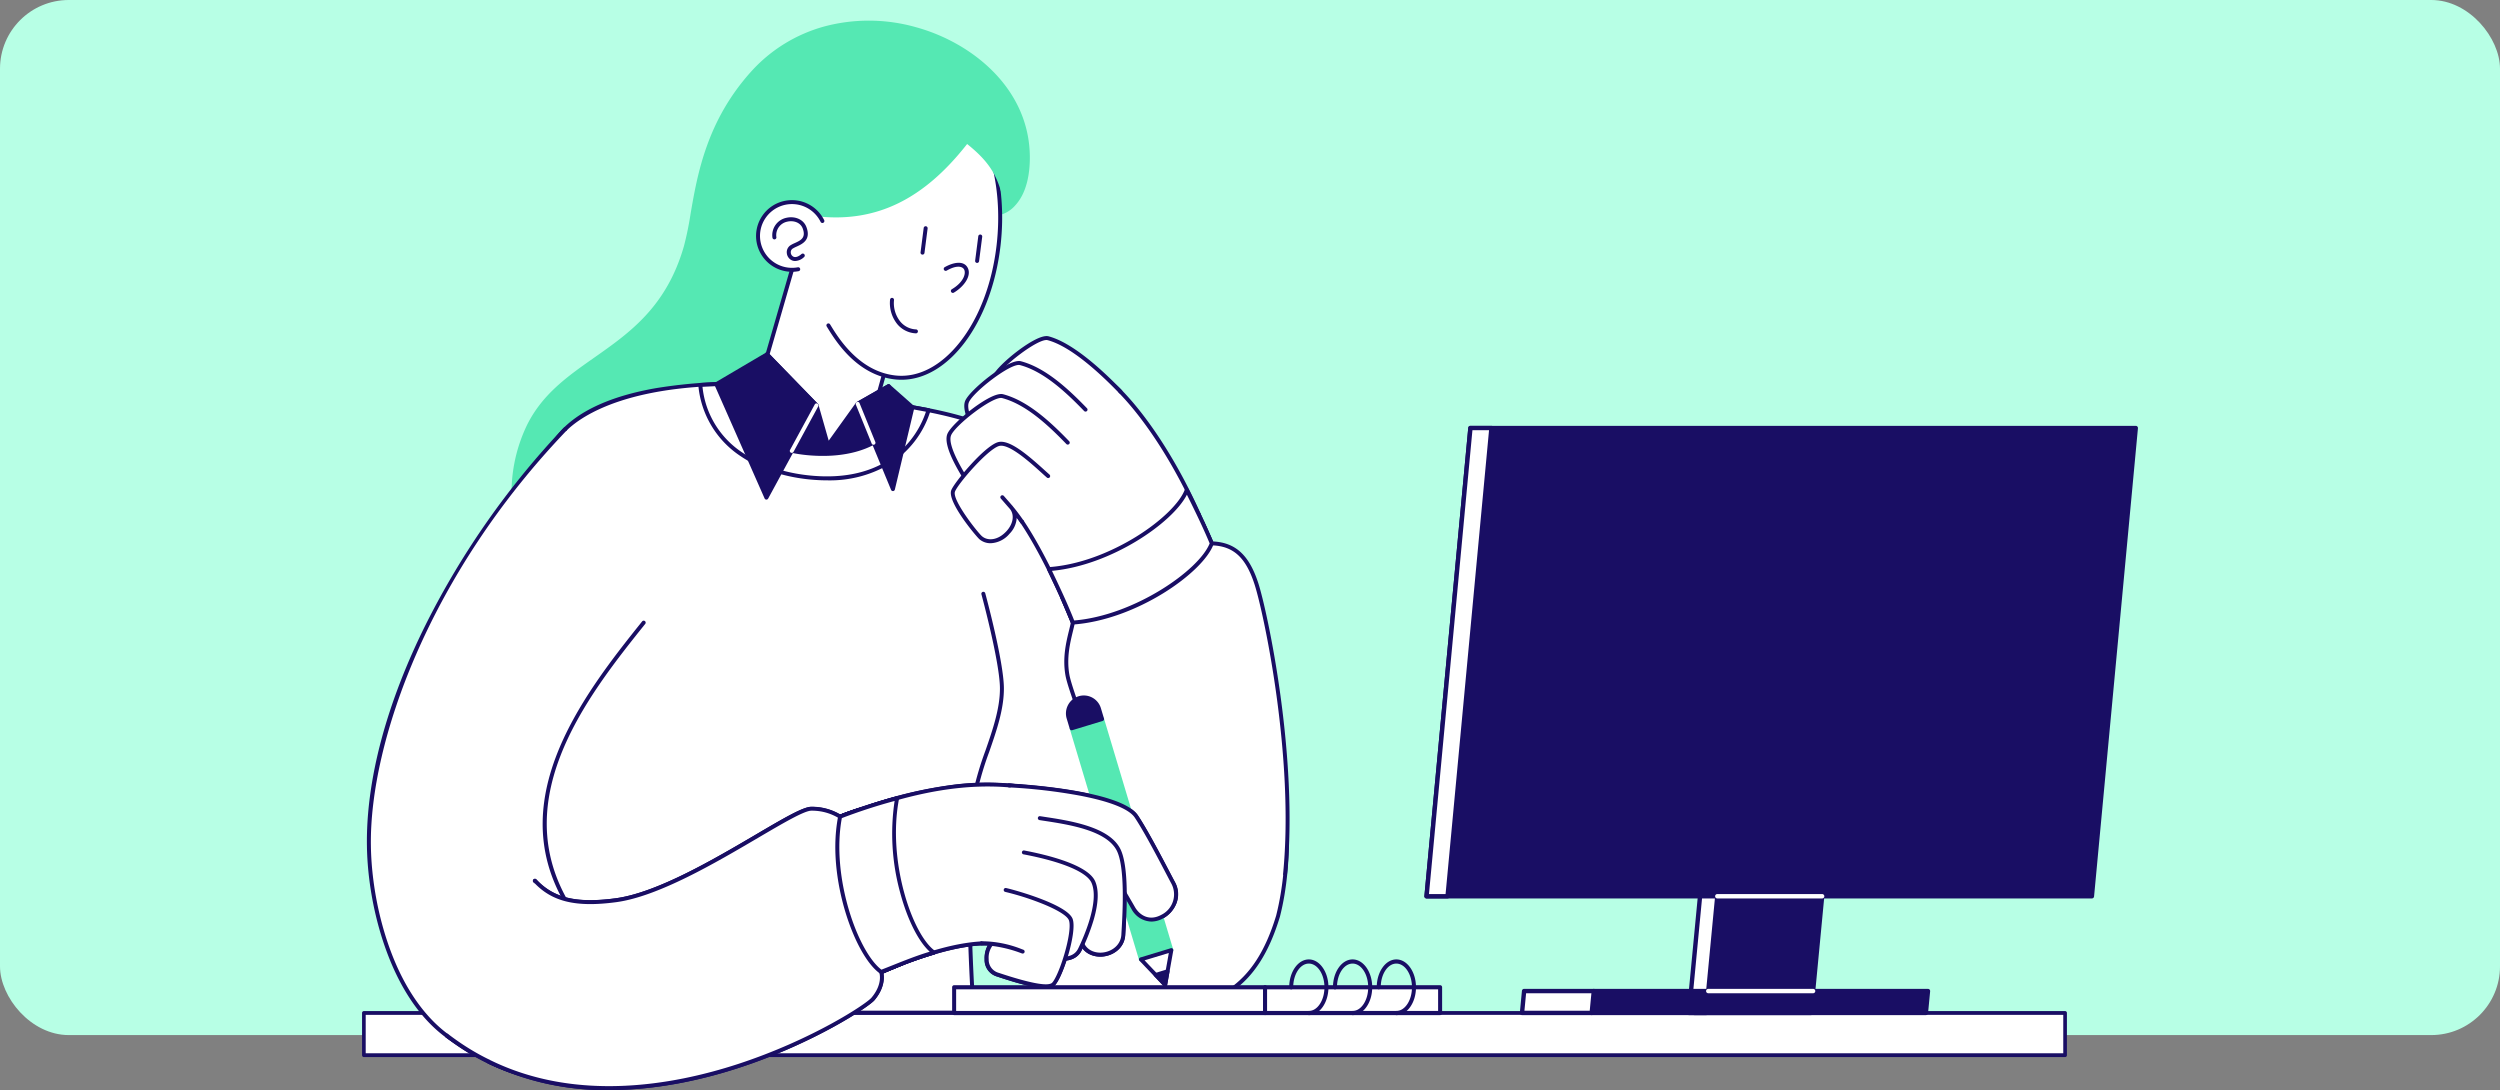 <svg xmlns="http://www.w3.org/2000/svg" width="727" height="317" viewBox="0 0 727 317">
  <rect x="0" y="0" width="727" height="317" fill="#808080" stroke="none"/>
  <g id="Gruppe_936" data-name="Gruppe 936" transform="translate(-191 -13348)">
    <rect id="Mythos-Detektiv_Detektiv_iStock-cyano66" width="727" height="301" rx="20" transform="translate(191 13348)" fill="#b7ffe5"/>
    <g id="Casino-Backlinks_Grafiken_Copywriting" transform="translate(249.284 12945.97)">
      <g id="Gruppe_910" data-name="Gruppe 910" transform="translate(47 696.051)">
        <g id="Gruppe_909" data-name="Gruppe 909" transform="translate(0 0)">
          <path id="Pfad_2560" data-name="Pfad 2560" d="M2.263,2.354H496.977V14.629H2.263Z" transform="translate(-1.732 -1.802)" fill="#fff"/>
          <path id="Pfad_2561" data-name="Pfad 2561" d="M495.245,13.38H.531A.542.542,0,0,1,0,12.828V.553A.542.542,0,0,1,.531,0H495.245a.542.542,0,0,1,.531.553V12.827A.542.542,0,0,1,495.245,13.38ZM1.062,12.275H494.714V1.105H1.062Z" transform="translate(0 0)" fill="#190e64"/>
        </g>
      </g>
      <g id="Gruppe_913" data-name="Gruppe 913" transform="translate(48.409 408.03)">
        <g id="Gruppe_912" data-name="Gruppe 912" transform="translate(0 0)">
          <path id="Pfad_2562" data-name="Pfad 2562" d="M298.461,4.351c16.69,4.586,32.693,18.06,32.688,37.382,0,14.369-8.065,16.061-8.065,16.061S302.163,59.086,292.63,71.21c-9.132,11.613-17.562,77.347-36.989,88.752-15.045,8.832-48.487,12.418-62.841,3s-13.022-30.763-6.728-43.329c10.405-20.773,36.673-20.958,45.607-51.982,3.292-11.432,2.581-31.946,19.516-50.667C262.5,4.488,280.222-.66,298.461,4.351Z" transform="translate(-138.939 -1.884)" fill="#55e8b3"/>
          <path id="Pfad_2563" data-name="Pfad 2563" d="M215.866,167.244c-10.662,0-19.661-1.986-25.256-5.658-8.411-5.521-10.823-14.423-11.365-20.919a45.454,45.454,0,0,1,4.438-23.149c4.482-8.948,11.763-14.06,19.471-19.472,10.33-7.253,21.012-14.752,26.1-32.411a92.563,92.563,0,0,0,1.939-9.442c1.969-11.411,4.667-27.039,17.7-41.451A44.477,44.477,0,0,1,270.2,1.693a50.26,50.26,0,0,1,26.54.25c16.485,4.53,33.117,18.017,33.111,37.937,0,4.2-.728,10-4.184,13.805a8.952,8.952,0,0,1-4.339,2.819.576.576,0,0,1-.083.011c-.207.013-20.776,1.421-30.036,13.2-3.364,4.277-6.683,16.244-10.527,30.1-6.372,22.971-14.3,51.559-26.624,58.793-7.419,4.355-19.654,7.582-31.933,8.422C219.989,167.172,217.9,167.244,215.866,167.244ZM282.789,1.182A46.543,46.543,0,0,0,270.5,2.8a43.322,43.322,0,0,0-20.756,12.71c-12.813,14.165-15.477,29.6-17.423,40.875a93.374,93.374,0,0,1-1.967,9.565c-5.2,18.049-16.048,25.668-26.542,33.035-7.586,5.326-14.751,10.357-19.1,19.045a44.25,44.25,0,0,0-4.32,22.538c.521,6.241,2.826,14.786,10.849,20.052,6.454,4.236,17.682,6.149,30.805,5.253,12.111-.828,24.153-4,31.426-8.265,11.919-7,19.78-35.336,26.1-58.108C283.448,85.529,286.8,73.459,290.3,69c5.02-6.384,13.155-9.751,19.1-11.452a62.372,62.372,0,0,1,11.726-2.18c.618-.15,7.569-2.141,7.573-15.489.005-19.314-16.2-32.413-32.264-36.827a51.538,51.538,0,0,0-13.644-1.871Z" transform="translate(-137.065 -0.03)" fill="#55e8b3"/>
          <path id="Pfad_2564" data-name="Pfad 2564" d="M687.121,665.585C630.4,664.13,638.452,580.127,621.3,537.231c-23-9.406-15.205-43.5,10.036-44.432,16.426-.566,33,12.189,39.736,32.474,8.118,22.487,12.633,57.07,20.088,80.69,2.792,8.884,5.148,13.456,6.561,15.67C730.131,622.614,721.966,666.375,687.121,665.585Z" transform="translate(-464.988 -377.112)" fill="#fff"/>
          <path id="Pfad_2565" data-name="Pfad 2565" d="M686.161,664.294q-.477,0-.963-.011h0c-18.242-.468-31.468-9.469-40.433-27.517-7.872-15.848-11.582-36.545-15.169-56.562-2.953-16.476-5.743-32.044-10.647-44.412C608.856,531.553,603.59,521.85,605.521,511c1.764-9.907,9.834-20.136,23.886-20.657,17.105-.588,33.679,12.926,40.3,32.868,4.388,12.154,7.768,28.037,11.036,43.4,2.768,13,5.629,26.451,9.054,37.3,2.639,8.4,4.877,12.924,6.336,15.278,15.594.6,20.875,10.722,20.648,19.253a25.475,25.475,0,0,1-8.484,17.777c-4.033,3.716-11.116,8.073-22.143,8.073Zm-.935-1.162c11.2.253,18.3-4.079,22.3-7.757a24.321,24.321,0,0,0,8.113-16.961,16.76,16.76,0,0,0-4.6-12.337c-3.489-3.563-8.759-5.549-15.241-5.746a.576.576,0,0,1-.469-.266c-1.49-2.334-3.849-6.972-6.625-15.807-3.442-10.9-6.309-24.378-9.082-37.408-3.261-15.322-6.632-31.165-11-43.259-6.335-19.066-21.909-32.111-38.134-32.111-.347,0-.692.006-1.039.018A23.569,23.569,0,0,0,606.657,511.2a22.03,22.03,0,0,0,1.82,13.636,21,21,0,0,0,11.135,9.981.576.576,0,0,1,.317.319c5,12.513,7.819,28.226,10.8,44.861C634.3,599.938,638,620.553,645.8,636.255c4.191,8.438,9.157,14.689,15.182,19.113C667.763,660.348,675.694,662.888,685.226,663.132Z" transform="translate(-463.078 -375.234)" fill="#190e64"/>
          <path id="Pfad_2566" data-name="Pfad 2566" d="M313.124,462.05c-8.428-2.958-16.79-5.092-31.944-6.9l-34.122-5.269c-17.421-.646-44.028,1.069-56.324,13.086-16.922,16.537-10.377,64.169-4.389,77.006-2.563,37.59-5.781,59-12.478,92.694H309.509s-3.253-45.623.5-64.435c1.925-9.648,7.745-20.009,7.708-29.891-.028-7.717-5.409-27.509-5.409-27.509" transform="translate(-133.053 -344.19)" fill="#fff"/>
          <path id="Pfad_2567" data-name="Pfad 2567" d="M307.629,631.359H171.986a.577.577,0,0,1-.566-.688c6.469-32.54,9.806-53.636,12.459-92.474a70,70,0,0,1-4.2-15.127,138.512,138.512,0,0,1-2.186-22.087,92.322,92.322,0,0,1,2.134-22.831c1.835-7.671,4.8-13.552,8.824-17.481,5.574-5.447,14.5-9.3,26.542-11.447a147.14,147.14,0,0,1,30.207-1.8.56.56,0,0,1,.067.006l34.122,5.269c15.533,1.857,23.781,4.028,32.047,6.929a.576.576,0,1,1-.382,1.086c-8.192-2.875-16.373-5.028-31.821-6.875l-34.108-5.266C208.04,447.2,193.7,457.153,189.258,461.5c-16.632,16.254-10.215,63.605-4.27,76.352a.575.575,0,0,1,.053.282c-2.624,38.478-6.083,60.477-12.352,92.079H307.012c-.368-5.525-2.936-46.49.552-63.972a91.021,91.021,0,0,1,3.478-11.639c2.085-6,4.241-12.214,4.219-18.137-.028-7.553-5.335-27.163-5.389-27.361a.577.577,0,0,1,1.113-.3c.221.811,5.4,19.953,5.429,27.658.023,6.119-2.166,12.422-4.282,18.518a88.788,88.788,0,0,0-3.437,11.486c-3.695,18.521-.523,63.826-.491,64.282a.577.577,0,0,1-.575.617Z" transform="translate(-131.173 -342.31)" fill="#190e64"/>
          <path id="Pfad_2568" data-name="Pfad 2568" d="M486.832,329.266l-2.177,7.861,8.43,1.068c-4.378,10.42-12.894,14.44-24.815,13.972-13.188-.518-26-7.888-28.514-20.361l10.777.052,10.5-36.319" transform="translate(-336.528 -226.171)" fill="#fff"/>
          <path id="Pfad_2569" data-name="Pfad 2569" d="M468.2,350.9c-.6,0-1.208-.012-1.828-.037a36.218,36.218,0,0,1-18.559-5.795,23.665,23.665,0,0,1-10.5-15.028.576.576,0,0,1,.565-.689h0l10.34.05L458.6,293.5a.577.577,0,0,1,1.108.319l-10.5,36.319a.577.577,0,0,1-.554.416h0l-10.057-.048a22.662,22.662,0,0,0,9.859,13.606,35.05,35.05,0,0,0,17.96,5.6c11.972.471,19.817-3.759,23.956-12.922l-7.667-.971a.575.575,0,0,1-.483-.724l2.177-7.861a.577.577,0,0,1,1.112.307l-2,7.22,7.769.984a.576.576,0,0,1,.459.794C487.682,346.19,479.971,350.9,468.2,350.9Z" transform="translate(-334.648 -224.293)" fill="#190e64"/>
          <path id="Pfad_2570" data-name="Pfad 2570" d="M489.7,110.115c-8.507-7.321-13.26-22.079-10.88-32.449,3.667-15.977,21.932-25.431,40.8-21.117a39.513,39.513,0,0,1,17.553,8.939c9.286,7.072,14.617,23.85,12.468,42.377-2.7,23.234-16.072,39.888-30.017,38.381-11.176-1.207-17.264-11.55-19.479-15.163" transform="translate(-365.954 -42.483)" fill="#fff"/>
          <path id="Pfad_2571" data-name="Pfad 2571" d="M519.477,145.024a17.15,17.15,0,0,1-1.841-.1c-11.212-1.211-17.42-11.365-19.757-15.187l-.152-.248a.577.577,0,0,1,.984-.6l.153.249c2.256,3.69,8.249,13.492,18.9,14.642,6.576.71,13.221-2.733,18.711-9.7,5.6-7.1,9.386-17.1,10.671-28.178,2.074-17.877-2.847-34.7-12.245-41.853l-.035-.029a38.98,38.98,0,0,0-17.3-8.806,37.674,37.674,0,0,0-25.7,2.9c-7.552,3.909-12.667,10.226-14.4,17.785C475.1,86.168,480,100.768,488.156,107.785a.576.576,0,1,1-.754.872c-8.584-7.387-13.549-22.2-11.066-33.013,1.812-7.895,7.138-14.483,15-18.55a38.829,38.829,0,0,1,26.491-3,40.144,40.144,0,0,1,17.792,9.056c9.7,7.4,14.791,24.632,12.673,42.887-2.6,22.375-15.049,38.986-28.81,38.986Z" transform="translate(-364.031 -40.589)" fill="#190e64"/>
          <path id="Pfad_2572" data-name="Pfad 2572" d="M527.764,55.3c-10.31,13.348-23.568,23.385-43.216,21.313-4.178-.441-11.021,7.54-11.021,7.54S461.16,79.91,461.714,59.048c.589-22.156,23.644-35.328,41.811-32.118,14.282,2.524,37.192,20.149,35,43.739C536.686,63.779,533.671,59.961,527.764,55.3Z" transform="translate(-353.317 -20.249)" fill="#55e8b3"/>
          <path id="Pfad_2573" data-name="Pfad 2573" d="M471.65,82.856a.58.58,0,0,1-.187-.031,15.867,15.867,0,0,1-6.373-4.91c-5.109-6.2-5.99-14.712-5.83-20.758a32.239,32.239,0,0,1,12.311-24.331c8.506-6.93,20.069-10.125,30.177-8.339,7.765,1.372,17.185,6.923,24,14.142,8.386,8.886,12.462,19.617,11.477,30.217a.577.577,0,0,1-1.132.1c-1.659-6.219-4.235-9.988-10.105-14.7C513.343,70.4,499.546,77.1,482.611,75.312c-3.179-.333-8.673,5.186-10.523,7.342A.578.578,0,0,1,471.65,82.856Zm24.4-57.706A38.383,38.383,0,0,0,472.3,33.718a31.106,31.106,0,0,0-11.887,23.469c-.485,18.232,9.108,23.515,11.076,24.4a43.738,43.738,0,0,1,3.726-3.68c3.089-2.684,5.62-3.943,7.516-3.743a48.252,48.252,0,0,0,5.063.273c14.386,0,26.451-6.884,37.636-21.364a.577.577,0,0,1,.814-.1c5.339,4.209,8.15,7.653,9.967,12.521C536.146,56.3,532.2,47.152,524.9,39.419c-6.653-7.05-15.822-12.466-23.358-13.8a31.508,31.508,0,0,0-5.494-.472Z" transform="translate(-351.44 -18.372)" fill="#55e8b3"/>
          <path id="Pfad_2574" data-name="Pfad 2574" d="M496.232,244.368a9.847,9.847,0,1,1,7.061-13.993" transform="translate(-370.811 -172.068)" fill="#fff"/>
          <g id="Gruppe_911" data-name="Gruppe 911" transform="translate(102.653 52.199)">
            <path id="Pfad_2575" data-name="Pfad 2575" d="M492.534,243.243a10.454,10.454,0,0,1-10.26-8.512,10.424,10.424,0,0,1,8.349-12.157,10.471,10.471,0,0,1,11.3,5.681.577.577,0,0,1-1.037.5,9.3,9.3,0,0,0-16.012-1.181,9.2,9.2,0,0,0-1.47,6.942,9.3,9.3,0,0,0,10.833,7.413.576.576,0,1,1,.212,1.132A10.525,10.525,0,0,1,492.534,243.243Z" transform="translate(-471.579 -222.398)" fill="#190e64"/>
            <path id="Pfad_2576" data-name="Pfad 2576" d="M461.072,256.341a2.412,2.412,0,0,1-.886-.163,2.548,2.548,0,0,1-1.544-2.117,2.393,2.393,0,0,1,1.062-2.293,9.542,9.542,0,0,1,1.26-.646c1.7-.776,3.314-1.508,2.3-4.237-.684-1.836-2.77-2.389-4.477-1.988a4.007,4.007,0,0,0-3.179,4.537.577.577,0,0,1-1.147.123,5.164,5.164,0,0,1,4.062-5.781c2.2-.517,4.906.246,5.823,2.707,1.392,3.734-1.191,4.909-2.9,5.687a8.828,8.828,0,0,0-1.1.561,1.261,1.261,0,0,0-.548,1.213,1.388,1.388,0,0,0,.82,1.163c.612.242,1.422-.035,2.281-.78a.576.576,0,1,1,.756.869A3.966,3.966,0,0,1,461.072,256.341Zm37.03-1.855a.576.576,0,0,1-.573-.649l.915-7.123a.577.577,0,0,1,1.144.147l-.915,7.123a.576.576,0,0,1-.571.5Zm15.876,2.413a.576.576,0,0,1-.573-.649l.915-7.123a.577.577,0,0,1,1.144.147l-.915,7.123A.577.577,0,0,1,513.977,256.9Zm-7.047,8.721a.576.576,0,0,1-.3-1.071c3.506-2.086,4.186-4.684,3.542-5.783-.51-.871-2.136-1.3-5.04.366a.576.576,0,1,1-.574-1c2.273-1.3,5.367-2.07,6.61.051,1.362,2.323-.937,5.564-3.947,7.354a.574.574,0,0,1-.295.082ZM496.2,277.378h-.036a7.476,7.476,0,0,1-5.385-2.66,9.783,9.783,0,0,1-2.115-7.156.577.577,0,0,1,1.147.124,8.6,8.6,0,0,0,1.85,6.29,6.266,6.266,0,0,0,4.574,2.253.576.576,0,0,1-.035,1.15ZM467.286,298.3l3.311,11.59,8.645-12.034,9-5.135-.075,5.119,4.918.623s-3.9,14.721-24.815,13.972-26.827-12.815-28.514-20.361l10.777.052,2.337-8.66Z" transform="translate(-439.18 -238.64)" fill="#190e64"/>
            <path id="Pfad_2577" data-name="Pfad 2577" d="M467.892,441.063q-.745,0-1.521-.028c-9.362-.335-16.711-2.955-21.842-7.788a25.46,25.46,0,0,1-7.214-13.023.576.576,0,0,1,.563-.7h0l10.333.05,2.222-8.232a.578.578,0,0,1,.971-.251l14.415,14.834a.577.577,0,0,1,.141.243l2.983,10.443,7.949-11.066a.578.578,0,0,1,.183-.164l9-5.135a.577.577,0,0,1,.863.508l-.067,4.6,4.407.558a.576.576,0,0,1,.485.718,18.39,18.39,0,0,1-4.714,7.526c-3.2,3.2-9.082,6.9-19.158,6.9Zm-29.284-20.384a24.138,24.138,0,0,0,6.712,11.731c4.921,4.635,12.017,7.15,21.092,7.475,8.356.3,15.2-1.946,19.776-6.492a18.462,18.462,0,0,0,4.247-6.422l-4.22-.535a.576.576,0,0,1-.5-.58l.06-4.11-8.013,4.572-8.571,11.932a.577.577,0,0,1-1.024-.178l-3.271-11.451-13.607-14-2.073,7.681a.577.577,0,0,1-.557.426h0Z" transform="translate(-437.301 -366.663)" fill="#190e64"/>
          </g>
          <path id="Pfad_2578" data-name="Pfad 2578" d="M413.025,450.347c1.82,18.44,18.674,26.487,35.008,27.128,14.766.58,26.7-5.807,31.373-19.787l-6.777-1.262s-3.426,14.4-24.815,13.972c-23.187-.466-27.387-15.891-28.514-20.361Z" transform="translate(-316.071 -344.402)" fill="#fff"/>
          <path id="Pfad_2579" data-name="Pfad 2579" d="M448.016,476.214q-.933,0-1.886-.037c-8.86-.348-17.117-2.83-23.248-6.988a27.531,27.531,0,0,1-12.311-20.658.576.576,0,0,1,.546-.631l6.275-.31a.581.581,0,0,1,.588.434,25.884,25.884,0,0,0,5.851,11.434c4.973,5.44,12.413,8.3,22.115,8.491A33.292,33.292,0,0,0,458.581,466a20.9,20.9,0,0,0,7.325-4.662,16.437,16.437,0,0,0,4.282-6.923.578.578,0,0,1,.667-.432l6.777,1.262a.576.576,0,0,1,.441.748,28.017,28.017,0,0,1-12.149,15.664A34.1,34.1,0,0,1,448.016,476.214Zm-36.233-27.2a26.028,26.028,0,0,0,11.746,19.217c5.955,4.039,14,6.451,22.646,6.79,7.446.292,13.89-1.172,19.151-4.351a26.742,26.742,0,0,0,11.436-14.417l-5.608-1.044a18.068,18.068,0,0,1-4.384,6.892c-5.979,6.007-14.64,7.118-20.849,6.995-10.03-.2-17.75-3.185-22.944-8.866a26.68,26.68,0,0,1-6-11.472Z" transform="translate(-314.191 -342.528)" fill="#190e64"/>
          <path id="Pfad_2580" data-name="Pfad 2580" d="M607.963,457.93l9-5.135,6.932,6.13-5.679,23.821Z" transform="translate(-465.249 -346.512)" fill="#190e64"/>
          <path id="Pfad_2581" data-name="Pfad 2581" d="M484.21,453.151a.577.577,0,0,1-.533-.356l-10.253-24.816a.575.575,0,0,1,.247-.719l9-5.135a.579.579,0,0,1,.669.069l6.932,6.13a.576.576,0,0,1,.179.564l-5.679,23.821A.577.577,0,0,1,484.21,453.151Zm-9.526-25.144,9.379,22.7,5.185-21.751-6.364-5.628ZM462,428.2,447.586,413.37l-14.735,8.688,14.567,33Z" transform="translate(-331.243 -316.342)" fill="#190e64"/>
          <path id="Pfad_2582" data-name="Pfad 2582" d="M445.537,453.753h-.024a.577.577,0,0,1-.5-.343l-14.568-33a.575.575,0,0,1,.234-.728L445.411,411a.578.578,0,0,1,.707.095l14.415,14.834a.576.576,0,0,1,.093.675l-14.583,26.85A.578.578,0,0,1,445.537,453.753ZM431.7,420.417l13.887,31.454,13.82-25.446-13.8-14.205Z" transform="translate(-329.361 -314.465)" fill="#190e64"/>
          <path id="Pfad_2583" data-name="Pfad 2583" d="M880.4,714.437c2.78-23.463-8.625-55.818-18.523-78.649,18.43-4.22,33.153-9.621,39.542-24.479,15.638,34.551,32.26,80.61,23.1,116.939-6.1,20.112-17.153,28.349-42.826,28.042" transform="translate(-659.556 -467.816)" fill="#fff"/>
          <path id="Pfad_2584" data-name="Pfad 2584" d="M881.2,755c-.464,0-.929,0-1.4-.008a.577.577,0,0,1-.57-.582.569.569,0,0,1,.584-.569c12.814.156,21.847-1.838,28.422-6.265,6.312-4.25,10.711-11.04,13.845-21.368,4.073-16.156,3.315-35.959-2.259-58.833-4.087-16.772-10.727-35.277-20.289-56.537-6.375,13.455-19.606,19.045-38.738,23.483,9.935,23.03,21.044,55.079,18.292,78.311a.577.577,0,0,1-1.146-.135c2.747-23.192-8.533-55.41-18.48-78.353a.575.575,0,0,1,.4-.79C879.557,628.84,892.974,623.228,899,609.2a.577.577,0,0,1,.525-.349.59.59,0,0,1,.531.339c9.874,21.816,16.705,40.756,20.884,57.9,5.619,23.058,6.376,43.047,2.249,59.412C916.92,747.183,905.478,755,881.2,755Z" transform="translate(-657.675 -465.938)" fill="#190e64"/>
          <path id="Pfad_2585" data-name="Pfad 2585" d="M878.635,723.5c1.688-13.9-14.1-49.7-15.376-57.088-1.055-6.115.768-11.225,1.6-15.2l-2.989-7.069c11.822.233,35.476-11.68,40.685-21.916l2.7,5.952c6.67.219,10.379,3.778,12.961,11.7,2.781,8.535,11.648,50.9,8.35,84.379" transform="translate(-659.555 -476.174)" fill="#fff"/>
          <path id="Pfad_2586" data-name="Pfad 2586" d="M924.684,722.961a.576.576,0,0,1-.574-.632c3.324-33.744-5.623-75.855-8.324-84.145-2.549-7.822-6.15-11.1-12.431-11.3a.576.576,0,0,1-.506-.338l-2.227-4.916c-2.821,4.567-9.258,9.767-17.537,14.12-8.114,4.266-16.51,6.934-22.224,7.094l2.652,6.274a.577.577,0,0,1,.033.342c-.157.747-.346,1.524-.546,2.347-.842,3.463-1.891,7.772-1.052,12.634.388,2.253,2.171,7.245,4.427,13.566,5.12,14.344,12.132,33.989,10.954,43.69a.577.577,0,0,1-1.145-.139c1.145-9.431-6.1-29.731-10.9-43.164-2.275-6.373-4.071-11.406-4.477-13.757-.879-5.1.2-9.535,1.068-13.1.182-.749.355-1.46.5-2.136l-2.918-6.9a.575.575,0,0,1,.054-.547.586.586,0,0,1,.489-.253c5.529.121,14.163-2.56,22.542-6.966,8.694-4.571,15.28-10.042,17.617-14.635a.578.578,0,0,1,1.04.024l2.549,5.628c6.549.338,10.487,3.973,13.13,12.083,2.717,8.338,11.717,50.69,8.375,84.613a.578.578,0,0,1-.574.52Z" transform="translate(-657.675 -474.299)" fill="#190e64"/>
          <path id="Pfad_2587" data-name="Pfad 2587" d="M787.458,496.879c-5.988-13.538-12.057-23.642-16.313-28.021a23.052,23.052,0,0,1,33.119-32.074C811.3,444.023,819.806,456.332,827,472.4" transform="translate(-585.141 -328.908)" fill="#fff"/>
          <path id="Pfad_2588" data-name="Pfad 2588" d="M785.615,495.615a.577.577,0,0,1-.528-.343c-5.685-12.853-11.74-23.265-16.2-27.853a23.628,23.628,0,0,1,33.947-32.876c8.046,8.278,16.374,21.32,22.849,35.782a.577.577,0,0,1-1.053.47c-6.422-14.344-14.668-27.265-22.624-35.45a22.476,22.476,0,0,0-32.291,31.272c4.549,4.68,10.69,15.218,16.427,28.19a.576.576,0,0,1-.527.809Z" transform="translate(-583.298 -327.067)" fill="#190e64"/>
          <path id="Pfad_2589" data-name="Pfad 2589" d="M813.517,408.835c-5.561-5.765-14.156-13.7-21.031-15.514-3.174-.838-14.62,8.4-15.6,11.327-1.316,3.937,5.676,13.929,7.116,16.4,3.752,6.436,14.588-.085,11.588-5.518-1.268-2.3-4.49-7.186-4.49-7.186l6.809,6.129" transform="translate(-594.394 -300.959)" fill="#fff"/>
          <path id="Pfad_2590" data-name="Pfad 2590" d="M786.775,422.424a5.705,5.705,0,0,1-5.138-2.953c-.213-.365-.55-.9-.976-1.573-2.583-4.088-7.392-11.7-6.188-15.3.584-1.747,4.128-5.035,7.174-7.351,1.983-1.508,6.841-4.951,9.119-4.351,6.856,1.81,15.367,9.521,21.3,15.671a.576.576,0,0,1-.831.8c-5.83-6.044-14.164-13.615-20.763-15.356-2.655-.7-13.948,8.094-14.9,10.953-1.031,3.083,3.945,10.956,6.07,14.318.433.685.775,1.226,1,1.608,1.741,2.986,5.129,2.848,7.714,1.386,2.412-1.364,4.172-3.978,2.87-6.337-1.243-2.25-4.434-7.1-4.466-7.147a.577.577,0,0,1,.868-.744l6.809,6.129a.576.576,0,1,1-.773.855l-3.6-3.238c.812,1.286,1.648,2.645,2.169,3.589,1.664,3.013-.407,6.252-3.312,7.895A8.573,8.573,0,0,1,786.775,422.424Z" transform="translate(-592.526 -299.092)" fill="#190e64"/>
          <path id="Pfad_2591" data-name="Pfad 2591" d="M777.18,437.719c-5.561-5.765-12.049-11.691-18.924-13.506-3.174-.838-14.62,8.4-15.6,11.327-1.316,3.937,5.676,13.929,7.116,16.4,3.752,6.436,14.588-.085,11.588-5.518-1.268-2.3-4.49-7.186-4.49-7.186l9.79,7.75" transform="translate(-568.2 -324.599)" fill="#fff"/>
          <path id="Pfad_2592" data-name="Pfad 2592" d="M752.545,453.314a5.706,5.706,0,0,1-5.138-2.953c-.213-.365-.55-.9-.976-1.573-2.583-4.088-7.392-11.7-6.188-15.3.584-1.747,4.128-5.035,7.174-7.351,1.983-1.508,6.842-4.952,9.12-4.35,7.109,1.876,13.691,7.96,19.192,13.663a.576.576,0,1,1-.831.8c-5.39-5.589-11.822-11.545-18.656-13.349-2.656-.7-13.948,8.094-14.9,10.953-1.031,3.083,3.945,10.956,6.07,14.318.433.685.775,1.225,1,1.608,1.741,2.986,5.129,2.848,7.714,1.386,2.412-1.364,4.172-3.979,2.87-6.337-1.243-2.251-4.434-7.1-4.466-7.147a.576.576,0,0,1,.84-.768l9.79,7.75a.576.576,0,0,1-.717.9l-7.048-5.58c.937,1.47,1.995,3.169,2.611,4.287,1.664,3.013-.407,6.252-3.312,7.895A8.568,8.568,0,0,1,752.545,453.314Z" transform="translate(-566.332 -322.732)" fill="#190e64"/>
          <path id="Pfad_2593" data-name="Pfad 2593" d="M755.15,478.607c-5.561-5.765-12.049-11.691-18.924-13.506-3.174-.838-14.62,8.4-15.6,11.327-1.316,3.937,5.676,13.929,7.116,16.4,3.752,6.436,14.588-.085,11.588-5.518-1.268-2.3-4.489-7.186-4.489-7.186l7.491,6.743" transform="translate(-551.341 -355.888)" fill="#fff"/>
          <path id="Pfad_2594" data-name="Pfad 2594" d="M730.516,494.2a5.706,5.706,0,0,1-5.138-2.953c-.213-.365-.55-.9-.976-1.573-2.584-4.088-7.392-11.7-6.188-15.3.584-1.747,4.128-5.035,7.174-7.351,1.983-1.508,6.843-4.951,9.12-4.351,7.109,1.876,13.691,7.96,19.192,13.663a.576.576,0,0,1-.831.8c-5.39-5.589-11.822-11.545-18.656-13.349-2.656-.7-13.948,8.094-14.9,10.953-1.03,3.083,3.945,10.956,6.07,14.318.433.685.775,1.226,1,1.608,1.741,2.986,5.129,2.848,7.714,1.386,2.412-1.364,4.172-3.978,2.87-6.337-1.243-2.251-4.434-7.1-4.466-7.147a.577.577,0,0,1,.868-.744l7.492,6.743a.576.576,0,1,1-.773.855l-4.28-3.852c.812,1.286,1.648,2.645,2.169,3.589,1.664,3.013-.407,6.252-3.312,7.895A8.57,8.57,0,0,1,730.516,494.2Z" transform="translate(-549.474 -354.022)" fill="#190e64"/>
          <path id="Pfad_2595" data-name="Pfad 2595" d="M753.545,533.593c-3.425-3-10.877-10.411-14.5-9.284-3.642,1.135-12.356,11.411-13.157,13.626-1.041,2.878,6.9,12.619,8.031,13.591,4.62,3.978,13.312-4.549,8.476-9.258l-2.188-2.52a65.044,65.044,0,0,1,5.754,7.177" transform="translate(-555.424 -401.151)" fill="#fff"/>
          <path id="Pfad_2596" data-name="Pfad 2596" d="M734.953,551.246a4.952,4.952,0,0,1-3.255-1.16c-.891-.767-9.415-10.855-8.2-14.223.809-2.238,9.566-12.746,13.528-13.98,3.192-.995,8.428,3.421,13.517,8.028q.76.692,1.531,1.373a.576.576,0,1,1-.761.866q-.778-.687-1.545-1.385c-3.344-3.027-9.568-8.662-12.4-7.782-3.37,1.05-11.98,11.043-12.786,13.272-.866,2.394,6.546,11.824,7.865,12.959,1.6,1.378,4.564,1.311,7.132-1.484,1.63-1.774,2.5-4.314,1.1-6.306-.154-.186-.306-.367-.458-.546l-.074-.073-.033-.035-2.188-2.52a.576.576,0,0,1,.872-.755q.523.6,1.05,1.2.622.7,1.232,1.414a5.358,5.358,0,0,1,.46.548c.84,1.015,1.733,2.182,3.049,4.064a.576.576,0,0,1-.946.659q-.54-.773-1.095-1.535a7.147,7.147,0,0,1-2.115,4.665A7.554,7.554,0,0,1,734.953,551.246Z" transform="translate(-553.575 -399.275)" fill="#190e64"/>
          <path id="Pfad_2597" data-name="Pfad 2597" d="M851.9,620.049c18.081-1.3,37.5-15.007,40.392-23.033-2.193-5.283-4.893-10.738-7.276-15.512-2.888,8.026-22,21.7-40.08,23C847.758,610.417,849.779,614.7,851.9,620.049Z" transform="translate(-646.594 -445.008)" fill="#fff"/>
          <path id="Pfad_2598" data-name="Pfad 2598" d="M850.019,618.747a.577.577,0,0,1-.536-.364c-2.071-5.226-4.006-9.346-6.948-15.509a.576.576,0,0,1,.479-.822c10.947-.786,20.66-5.908,25.475-8.892,7.164-4.439,12.7-9.828,14.1-13.728a.577.577,0,0,1,1.059-.062c2.626,5.262,5.16,10.411,7.292,15.548a.576.576,0,0,1,.01.415c-2.987,8.3-22.5,22.092-40.893,23.413h-.042Zm-6.084-15.615c2.681,5.623,4.523,9.572,6.463,14.433,17.4-1.438,36.338-14.613,39.392-22.415-1.951-4.675-4.238-9.373-6.621-14.161C879,589.213,861.082,601.548,843.935,603.132Z" transform="translate(-644.714 -443.131)" fill="#190e64"/>
          <path id="Pfad_2599" data-name="Pfad 2599" d="M82.4,562.272c-18.1,22.63-42.444,54.177-19.407,86.066,10.9,15.086-4.272,41.088-22.009,40.161C14.034,686.09,2.81,651.147,2.466,627.163,1.877,586.147,29.831,537.02,59.561,506" transform="translate(-1.88 -387.232)" fill="#fff"/>
          <path id="Pfad_2600" data-name="Pfad 2600" d="M39.993,687.22c-.309,0-.615-.008-.923-.024-12.278-1.1-22.546-9.011-29.715-22.888C3.7,653.355.2,638.77.01,625.294-.265,606.165,5.7,583.829,17.249,560.7a238.56,238.56,0,0,1,40.017-56.97.576.576,0,0,1,.833.8C18.169,546.18.732,595.187,1.163,625.277c.191,13.307,3.636,27.7,9.217,38.5,4.866,9.42,13.808,20.93,28.771,22.268,8.063.417,16.46-5.122,21.376-14.123,4.851-8.881,4.894-18.509.113-25.127-10.347-14.323-12.242-29.71-5.795-47.042,5.693-15.3,16.978-29.416,25.219-39.72a.577.577,0,0,1,.9.719c-16.959,21.207-42.589,53.256-19.39,85.37,5.043,6.981,5.029,17.078-.036,26.352C56.6,681.524,48.224,687.22,39.993,687.22Z" transform="translate(-0.001 -385.354)" fill="#190e64"/>
          <path id="Pfad_2601" data-name="Pfad 2601" d="M132.648,1008.048c12.787,13.282,67.7-26.752,87.594-31.55-16.57,4,2.319,31.907,11.537,44.834-39.62,15.972-87.659,55.534-132.62,21.166" transform="translate(-75.883 -747.281)" fill="#fff"/>
          <path id="Pfad_2602" data-name="Pfad 2602" d="M136.492,1054.81c-14.5,0-27.543-4.545-39.564-13.733a.576.576,0,1,1,.7-.914c15.712,12.01,33.21,15.946,53.5,12.034,17.915-3.455,35.468-12.336,52.443-20.925,8.877-4.492,17.276-8.741,25.437-12.077-9.164-12.9-20.619-30.78-17.173-39.986a7.609,7.609,0,0,1,1.312-2.261c-6.735,2.663-15.622,7.4-24.905,12.339-23.093,12.3-49.268,26.237-57.889,17.281a.576.576,0,1,1,.832-.8c3.533,3.67,10.918,3.325,22.575-1.055,10.383-3.9,22.358-10.278,33.939-16.445,12.088-6.437,23.5-12.517,30.529-14.211a.576.576,0,1,1,.271,1.12l-.017,0c-2.893.7-4.713,2.15-5.566,4.428-3.689,9.856,12.225,32.175,17.455,39.508a.576.576,0,0,1-.254.868c-8.328,3.358-16.924,7.707-26.024,12.311-17.046,8.625-34.672,17.543-52.745,21.029A78.453,78.453,0,0,1,136.492,1054.81Z" transform="translate(-74.002 -745.402)" fill="#190e64"/>
          <path id="Pfad_2603" data-name="Pfad 2603" d="M766.28,967.165c2.588-.037,30.6,4.331,33.552,6.314,3.193,2.142,11.238,11.426,13.537,13.9,4.382,4.722-4.153,12.73-8.468,8.5s-10.871-10.47-10.871-10.47l-14.159-2.883c-2.916,5.712-8.485,11.132-19.342,9.813" transform="translate(-582.002 -740.138)" fill="#fff"/>
          <path id="Pfad_2604" data-name="Pfad 2604" d="M805.927,995.776a4.616,4.616,0,0,1-3.312-1.36c-3.943-3.865-9.832-9.481-10.745-10.35L778.3,981.3c-3.976,7.455-10.785,10.82-19.722,9.734a.576.576,0,1,1,.139-1.143c8.689,1.057,15-2.141,18.758-9.5a.576.576,0,0,1,.629-.3l14.159,2.883a.578.578,0,0,1,.283.148c.065.063,6.609,6.292,10.877,10.476,1.381,1.354,4.062,1.652,6.685-.892,2.644-2.564,2.385-5.266.955-6.807-.446-.48-1.086-1.193-1.9-2.1-3.152-3.506-9.02-10.032-11.538-11.722-2.777-1.863-30.66-6.251-33.221-6.216a.583.583,0,0,1-.585-.568.576.576,0,0,1,.569-.584h.031c2.64,0,30.633,4.254,33.85,6.412,2.638,1.769,8.344,8.116,11.754,11.908.776.863,1.446,1.608,1.885,2.082,2.5,2.693,1.235,6.25-1,8.415a7.856,7.856,0,0,1-4.039,2.164A5.541,5.541,0,0,1,805.927,995.776Z" transform="translate(-580.12 -738.261)" fill="#190e64"/>
          <path id="Pfad_2605" data-name="Pfad 2605" d="M613.942,953.668c17.116-5.964,34.83-9.394,53.266-5.045A23.033,23.033,0,1,1,656.6,993.45c-8.741-2.062-19.681.687-31.116,5.052Q611.652,979.112,613.942,953.668Z" transform="translate(-469.583 -724.45)" fill="#fff"/>
          <path id="Pfad_2606" data-name="Pfad 2606" d="M623.614,997.185a.577.577,0,0,1-.47-.242C613.913,984,610,968.785,611.5,951.724a.577.577,0,0,1,.384-.493,124.9,124.9,0,0,1,26.26-6.418,77.244,77.244,0,0,1,27.329,1.356,23.605,23.605,0,0,1-5.167,46.584,23.809,23.809,0,0,1-5.711-.637c-7.422-1.751-17.2-.153-30.777,5.03a.579.579,0,0,1-.206.038ZM612.619,952.2c-1.379,16.47,2.391,31.175,11.208,43.716,13.586-5.142,23.456-6.7,31.036-4.916a22.484,22.484,0,0,0,27.066-16.689,22.454,22.454,0,0,0-16.719-27.017c-15.792-3.725-32.025-2.213-52.59,4.906Z" transform="translate(-467.717 -722.557)" fill="#190e64"/>
          <path id="Pfad_2607" data-name="Pfad 2607" d="M795.327,947.671c10.036.47,32.971,2.975,37.015,9.019,3.39,5.067,8.826,15.8,10.706,19.295,4.047,7.524-7.083,15.254-11.617,7.335-3.177-5.549-9.331-15.812-9.331-15.812l-14.748-3.173" transform="translate(-608.63 -725.22)" fill="#fff"/>
          <path id="Pfad_2608" data-name="Pfad 2608" d="M834.826,985.367a6.776,6.776,0,0,1-5.778-3.638c-2.885-5.039-8.3-14.083-9.2-15.588l-14.5-3.12a.576.576,0,1,1,.243-1.126l14.748,3.173a.574.574,0,0,1,.373.267c.062.1,6.194,10.332,9.338,15.823,1.3,2.275,4.1,4.225,7.712,2.229,2.892-1.6,4.889-5.3,2.9-9.006-.384-.715-.918-1.732-1.551-2.941-2.411-4.6-6.446-12.3-9.127-16.306-1.657-2.477-7.152-4.674-15.889-6.354a157.844,157.844,0,0,0-20.673-2.41.576.576,0,1,1,.054-1.15c.323.015,32.332,1.6,37.467,9.275,2.715,4.058,6.768,11.791,9.19,16.412.631,1.2,1.162,2.218,1.545,2.93a7.3,7.3,0,0,1,.454,6.212,8.52,8.52,0,0,1-3.807,4.346,7.2,7.2,0,0,1-3.493.972Z" transform="translate(-606.748 -723.344)" fill="#190e64"/>
          <path id="Pfad_2609" data-name="Pfad 2609" d="M827.559,988.175c7.278,1.128,19.4,2.628,22.819,9.043,2.869,5.378,1.673,20.856,1.469,24.819-.369,7.18-12.511,8.33-12.491-.147.016-6.841-.347-15.105-.347-15.105l-13.242-3.649" transform="translate(-631.925 -756.216)" fill="#fff"/>
          <path id="Pfad_2610" data-name="Pfad 2610" d="M843.276,1026.54c-.068,0-.135,0-.2,0-2.855-.076-6.186-1.831-6.176-6.525.013-5.879-.257-12.895-.329-14.66l-12.836-3.537a.576.576,0,1,1,.307-1.11l13.242,3.649a.576.576,0,0,1,.423.53c0,.083.363,8.355.348,15.132-.009,3.86,2.6,5.306,5.053,5.371,2.948.079,6.111-1.865,6.286-5.256.017-.337.042-.755.07-1.244.294-5.058,1.077-18.494-1.473-23.275-3.1-5.805-13.96-7.459-21.148-8.553l-1.25-.191a.576.576,0,1,1,.177-1.138l1.247.191c7.416,1.129,18.624,2.835,21.993,9.151,2.7,5.066,1.934,18.252,1.606,23.883q-.037.618-.07,1.236c-.207,4.014-3.82,6.35-7.266,6.351Z" transform="translate(-630.044 -754.339)" fill="#190e64"/>
          <path id="Pfad_2611" data-name="Pfad 2611" d="M799.442,1030.7c5.34,1.016,18.071,3.844,20.121,8.63,2.4,5.6-2.175,15.99-3.916,19.558-2.08,4.262-8.323,2.7-13.2.895-2.828-1.047-4.768-3.576-3.2-8.512,1.011-3.172,5.4-2.345,5.4-2.345l-9.7-3.676" transform="translate(-608.344 -788.763)" fill="#fff"/>
          <path id="Pfad_2612" data-name="Pfad 2612" d="M808.545,1060.312a25.263,25.263,0,0,1-8.181-1.863c-2.166-.8-5.507-3.067-3.545-9.227a3.978,3.978,0,0,1,3.043-2.657l-7-2.652a.576.576,0,1,1,.41-1.077l9.7,3.676a.576.576,0,0,1-.312,1.1,7.172,7.172,0,0,0-2.153-.01,2.925,2.925,0,0,0-2.591,1.964c-1.257,3.947-.273,6.643,2.847,7.8,6.945,2.572,11.028,2.374,12.483-.607,1.509-3.092,6.249-13.606,3.9-19.08-1.347-3.144-8.527-6.166-19.7-8.291a.576.576,0,1,1,.216-1.131c6.791,1.291,18.489,4.174,20.543,8.969,1.085,2.533.957,6.208-.381,10.925a57.845,57.845,0,0,1-3.547,9.111C813.156,1059.581,810.932,1060.312,808.545,1060.312Z" transform="translate(-606.463 -786.885)" fill="#190e64"/>
          <path id="Pfad_2613" data-name="Pfad 2613" d="M768.263,1077.1c3.963.841,17.547,5.053,18.919,8.58,1.38,3.55-3.247,18.015-5.361,19.058-2.937,1.449-13.732-2.361-15.951-3.064-4.776-1.513-3.025-8.319-1.611-8.9a37.109,37.109,0,0,1,8.943,2.234,31.868,31.868,0,0,0-11.934-2.427" transform="translate(-582.567 -824.265)" fill="#fff"/>
          <path id="Pfad_2614" data-name="Pfad 2614" d="M778.018,1103.756c-3.319,0-8.705-1.606-13.348-3.135-.354-.116-.644-.212-.855-.279a5.014,5.014,0,0,1-3.523-4.968,7.81,7.81,0,0,1,.908-4.055q-.9-.054-1.8-.04a.576.576,0,1,1-.017-1.152,31.6,31.6,0,0,1,11.6,2.262q.272.1.544.2a.576.576,0,1,1-.409,1.077l-.539-.2a36.557,36.557,0,0,0-8.077-1.977,5.759,5.759,0,0,0-1.057,3.836,3.93,3.93,0,0,0,2.72,3.916c.215.068.508.165.867.283,12.21,4.019,14.048,3.111,14.653,2.813.7-.345,2.31-3.592,3.694-8.237,1.4-4.7,1.943-8.661,1.385-10.1-.513-1.319-3.488-3.131-8.161-4.97a77.091,77.091,0,0,0-10.34-3.255.576.576,0,1,1,.24-1.126c2.155.457,17.7,4.715,19.336,8.935,1.485,3.818-3.216,18.585-5.643,19.783A5.029,5.029,0,0,1,778.018,1103.756Z" transform="translate(-580.686 -822.386)" fill="#190e64"/>
          <path id="Pfad_2615" data-name="Pfad 2615" d="M263.009,484.714a.577.577,0,0,1-.535-.36l-4.606-11.344a.577.577,0,0,1,1.069-.433l4.606,11.344a.576.576,0,0,1-.534.792Zm-23.764,2.359a.576.576,0,0,1-.506-.85l7.2-13.26a.577.577,0,0,1,1.014.549l-7.2,13.26A.576.576,0,0,1,239.245,487.073ZM164.507,611.528c4.885,5.277,11.339,7.286,23.545,5.655,19.592-2.618,51.017-26.588,56.817-26.59a15.331,15.331,0,0,1,8.373,2.31c2.057-.83,4.271-1.557,6.807-2.31-1.466,15.837,3.155,30.652,11.537,44.834l-6.407,2.6s1.279,3.517-2.37,7.858c-3.309,3.937-63.684,41.847-111.632,18.264" transform="translate(-115.689 -361.376)" fill="#fff"/>
          <path id="Pfad_2616" data-name="Pfad 2616" d="M184.157,1056.4a78.9,78.9,0,0,1-35.117-7.71.576.576,0,1,1,.51-1.033c24.954,12.273,52.993,7.4,72.121,1.157,21.5-7.023,37.246-17.409,38.814-19.274,3.367-4.006,2.316-7.162,2.269-7.294a.578.578,0,0,1,.326-.727l5.79-2.349c-8.773-15.042-12.491-29.371-11.35-43.756-2.413.732-4.271,1.373-5.943,2.048a.579.579,0,0,1-.553-.066,14.933,14.933,0,0,0-8.031-2.2h0c-2.061,0-8.29,3.661-15.5,7.9-12.247,7.2-29.02,17.052-41.238,18.685-11.785,1.575-18.751-.116-24.045-5.835a.576.576,0,0,1,.847-.782c5,5.408,11.681,6.994,23.045,5.476,11.986-1.6,28.643-11.389,40.806-18.536,7.961-4.678,13.713-8.058,16.088-8.058h0a16.242,16.242,0,0,1,8.433,2.239c1.819-.721,3.865-1.41,6.577-2.215a.577.577,0,0,1,.739.6c-1.352,14.6,2.4,29.156,11.46,44.489a.576.576,0,0,1-.28.826l-5.943,2.412c.234,1.209.41,4.29-2.61,7.883-1.612,1.917-17.62,12.536-39.339,19.629C211.45,1053.368,198.163,1056.4,184.157,1056.4Z" transform="translate(-113.808 -745.405)" fill="#190e64"/>
          <path id="Pfad_2617" data-name="Pfad 2617" d="M583.357,968.9c-3.454,17.764,4.926,40.25,11.937,45.125,4.906-1.9,10.195-4.206,15.364-5.629-7.01-4.874-14.174-27.08-10.719-44.844A155.543,155.543,0,0,0,583.357,968.9Z" transform="translate(-445.804 -737.375)" fill="#fff"/>
          <path id="Pfad_2618" data-name="Pfad 2618" d="M593.381,1012.725a.579.579,0,0,1-.33-.1c-3.662-2.546-7.537-9.457-10.115-18.036-1.687-5.613-4.2-16.671-2.058-27.671a.576.576,0,0,1,.365-.43,155.849,155.849,0,0,1,16.642-5.367.577.577,0,0,1,.707.668c-3.5,17.979,3.842,39.645,10.483,44.262a.575.575,0,0,1-.177,1.028,114.222,114.222,0,0,0-11.743,4.2q-1.779.714-3.565,1.408A.583.583,0,0,1,593.381,1012.725Zm-11.431-45.273c-3.186,17.142,4.691,38.92,11.515,44.048,1.067-.414,2.136-.841,3.262-1.29,3.53-1.409,7.169-2.861,10.785-3.934-3.284-2.938-6.518-9.356-8.608-17.194a64.512,64.512,0,0,1-1.607-26.623,157.075,157.075,0,0,0-15.346,4.995Z" transform="translate(-443.892 -735.498)" fill="#190e64"/>
        </g>
      </g>
      <g id="Gruppe_916" data-name="Gruppe 916" transform="translate(218.596 681.028)">
        <g id="Gruppe_915" data-name="Gruppe 915">
          <path id="Pfad_2619" data-name="Pfad 2619" d="M2.483,34.5H92.9v7.493H2.483Z" transform="translate(-1.9 -26.401)" fill="#fff"/>
          <path id="Pfad_2620" data-name="Pfad 2620" d="M91,40.626H.583A.594.594,0,0,1,0,40.021V32.527a.594.594,0,0,1,.583-.605H91a.594.594,0,0,1,.583.605v7.493A.594.594,0,0,1,91,40.626ZM1.165,39.416H90.42V33.132H1.165Z" transform="translate(0 -24.429)" fill="#190e64"/>
          <path id="Pfad_2621" data-name="Pfad 2621" d="M387.673,34.5h50.9v7.493h-50.9Z" transform="translate(-296.67 -26.401)" fill="#fff"/>
          <g id="Gruppe_914" data-name="Gruppe 914" transform="translate(90.42)">
            <path id="Pfad_2622" data-name="Pfad 2622" d="M436.676,40.626h-50.9a.594.594,0,0,1-.583-.605V32.527a.594.594,0,0,1,.583-.605h50.9a.594.594,0,0,1,.583.605v7.493A.594.594,0,0,1,436.676,40.626Zm-50.32-1.21h49.737V33.132H386.356Z" transform="translate(-385.191 -24.429)" fill="#190e64"/>
            <path id="Pfad_2623" data-name="Pfad 2623" d="M423.284,16.2a.605.605,0,0,1,0-1.21c2.5,0,4.54-3.09,4.54-6.888s-2.037-6.888-4.54-6.888-4.54,3.09-4.54,6.888a.583.583,0,1,1-1.165,0c0-4.465,2.559-8.1,5.705-8.1s5.706,3.633,5.706,8.1S426.43,16.2,423.284,16.2Zm12.725,0a.605.605,0,0,1,0-1.21c2.5,0,4.54-3.09,4.54-6.888s-2.037-6.888-4.54-6.888S431.47,4.3,431.47,8.1a.583.583,0,1,1-1.165,0c0-4.465,2.559-8.1,5.705-8.1s5.706,3.633,5.706,8.1S439.156,16.2,436.01,16.2Zm12.726,0a.605.605,0,0,1,0-1.21c2.5,0,4.54-3.09,4.54-6.888s-2.037-6.888-4.54-6.888S444.2,4.3,444.2,8.1a.583.583,0,1,1-1.166,0c0-4.465,2.559-8.1,5.705-8.1s5.706,3.633,5.706,8.1S451.881,16.2,448.735,16.2Z" transform="translate(-409.976)" fill="#190e64"/>
          </g>
        </g>
      </g>
      <g id="Gruppe_919" data-name="Gruppe 919" transform="translate(355.92 525.864)">
        <g id="Gruppe_918" data-name="Gruppe 918" transform="translate(0 0)">
          <g id="Gruppe_917" data-name="Gruppe 917">
            <path id="Pfad_2624" data-name="Pfad 2624" d="M196.194,138.876H2.718L15.477,2.719H208.953Z" transform="translate(-2.08 -2.081)" fill="#190e64"/>
            <path id="Pfad_2625" data-name="Pfad 2625" d="M194.115,137.434H.638a.638.638,0,0,1-.635-.7L12.762.579A.638.638,0,0,1,13.4,0H206.874a.638.638,0,0,1,.635.7L194.75,136.855A.638.638,0,0,1,194.115,137.434ZM1.339,136.157h192.2L206.173,1.277H13.978Z" transform="translate(0 0)" fill="#190e64"/>
            <path id="Pfad_2626" data-name="Pfad 2626" d="M368.441,616.677H334.532l3.236-33.927h33.908Z" transform="translate(-256.004 -445.954)" fill="#190e64"/>
            <path id="Pfad_2627" data-name="Pfad 2627" d="M366.362,615.234H332.454a.638.638,0,0,1-.635-.7l3.235-33.928a.638.638,0,0,1,.635-.578H369.6a.638.638,0,0,1,.635.7L367,614.656A.638.638,0,0,1,366.362,615.234Zm-33.207-1.277h32.627l3.114-32.651H336.269Z" transform="translate(-253.925 -443.873)" fill="#190e64"/>
          </g>
          <path id="Pfad_2628" data-name="Pfad 2628" d="M332.76,616.677h-5.022l3.236-33.927H336Z" transform="translate(-250.804 -445.954)" fill="#fff"/>
          <path id="Pfad_2629" data-name="Pfad 2629" d="M330.681,615.234H325.66a.638.638,0,0,1-.635-.7l3.235-33.928a.638.638,0,0,1,.635-.578h5.021a.638.638,0,0,1,.635.7l-3.235,33.928A.638.638,0,0,1,330.681,615.234Zm-4.32-1.277h3.74l3.114-32.651h-3.74Z" transform="translate(-248.726 -443.873)" fill="#190e64"/>
          <path id="Pfad_2630" data-name="Pfad 2630" d="M304.5,706.556H207.329l.609-6.357h97.169Z" transform="translate(-158.661 -535.833)" fill="#190e64"/>
          <path id="Pfad_2631" data-name="Pfad 2631" d="M302.419,705.114H205.25a.639.639,0,0,1-.635-.7l.609-6.357a.638.638,0,0,1,.635-.577h97.169a.638.638,0,0,1,.635.7l-.609,6.357A.638.638,0,0,1,302.419,705.114Zm-96.467-1.277h95.887l.486-5.081H206.438Z" transform="translate(-156.581 -533.752)" fill="#190e64"/>
          <path id="Pfad_2632" data-name="Pfad 2632" d="M141.248,706.556h-20.27l.609-6.357h20.27Z" transform="translate(-92.579 -535.833)" fill="#fff"/>
          <path id="Pfad_2633" data-name="Pfad 2633" d="M139.168,705.114H118.9a.639.639,0,0,1-.635-.7l.609-6.357a.638.638,0,0,1,.635-.577h20.27a.638.638,0,0,1,.635.7l-.609,6.357A.638.638,0,0,1,139.168,705.114ZM119.6,703.837h18.989l.486-5.081H120.086Z" transform="translate(-90.5 -533.752)" fill="#190e64"/>
          <path id="Pfad_2634" data-name="Pfad 2634" d="M8.829,138.876H2.718L15.477,2.719h6.111Z" transform="translate(-2.08 -2.081)" fill="#fff"/>
          <path id="Pfad_2635" data-name="Pfad 2635" d="M6.75,137.434H.638a.638.638,0,0,1-.635-.7L12.762.579A.638.638,0,0,1,13.4,0h6.111a.638.638,0,0,1,.635.7L7.385,136.855a.638.638,0,0,1-.635.579Zm-5.411-1.277h4.83L18.808,1.277h-4.83Z" transform="translate(0 0)" fill="#190e64"/>
          <path id="Pfad_2636" data-name="Pfad 2636" d="M382.744,581.307H352.262a.638.638,0,0,1,0-1.277h30.482a.638.638,0,0,1,0,1.277Zm-2.629,27.57H349.633a.638.638,0,0,1,0-1.277h30.482a.638.638,0,0,1,0,1.277Z" transform="translate(-267.071 -443.873)" fill="#fff"/>
        </g>
      </g>
      <g id="Gruppe_922" data-name="Gruppe 922" transform="translate(251.693 604.266)">
        <g id="Gruppe_921" data-name="Gruppe 921" transform="translate(0 0)">
          <path id="Pfad_2637" data-name="Pfad 2637" d="M7.083,31.916l8.846-2.69,20.137,67.2-8.846,2.69Z" transform="translate(-5.419 -22.364)" fill="#55e8b3"/>
          <path id="Pfad_2638" data-name="Pfad 2638" d="M25.35,97.81A.574.574,0,0,1,24.8,97.4L4.663,30.2a.579.579,0,0,1,.384-.72l8.846-2.69a.573.573,0,0,1,.715.386l20.137,67.2a.579.579,0,0,1-.383.721l-8.847,2.691A.593.593,0,0,1,25.35,97.81ZM5.928,30.419,25.734,96.51l7.748-2.356L13.675,28.063Z" transform="translate(-3.548 -20.48)" fill="#55e8b3"/>
          <path id="Pfad_2639" data-name="Pfad 2639" d="M92.87,318.183l7.048,7.414,1.8-10.1Z" transform="translate(-71.068 -241.432)" fill="#fff"/>
          <g id="Gruppe_920" data-name="Gruppe 920">
            <path id="Pfad_2640" data-name="Pfad 2640" d="M98.045,324.29a.572.572,0,0,1-.414-.178L90.583,316.7a.58.58,0,0,1,.249-.954l8.847-2.69a.571.571,0,0,1,.547.122.581.581,0,0,1,.184.534l-1.8,10.1A.575.575,0,0,1,98.045,324.29Zm-5.986-7.711,5.62,5.912,1.434-8.057Z" transform="translate(-69.195 -239.547)" fill="#190e64"/>
            <path id="Pfad_2641" data-name="Pfad 2641" d="M111.157,342.761l3.458-1.052-.7,3.95Z" transform="translate(-85.062 -261.494)" fill="#190e64"/>
            <path id="Pfad_2642" data-name="Pfad 2642" d="M30.719,86.626a.572.572,0,0,1-.414-.178l-2.755-2.9A.58.58,0,0,1,27.8,82.6l3.458-1.052a.571.571,0,0,1,.547.122.581.581,0,0,1,.184.534l-.7,3.95a.575.575,0,0,1-.565.476Zm-1.693-3.2,1.328,1.4.339-1.9ZM5.731,2.662A4.615,4.615,0,0,1,11.49,5.773l.89,2.972L3.534,11.435l-.89-2.972A4.66,4.66,0,0,1,5.731,2.662Z" transform="translate(-1.87 -1.883)" fill="#190e64"/>
            <path id="Pfad_2643" data-name="Pfad 2643" d="M1.657,10.124a.575.575,0,0,1-.549-.411L.217,6.741A5.233,5.233,0,0,1,.612,2.756a5.183,5.183,0,0,1,9.55.96l.891,2.972a.579.579,0,0,1-.383.721L1.823,10.1a.573.573,0,0,1-.166.025ZM5.2,1.15A4.075,4.075,0,0,0,1.316,6.407l.725,2.418L9.788,6.469,9.064,4.051A4.053,4.053,0,0,0,5.2,1.15Z" transform="translate(0.007 0.007)" fill="#190e64"/>
          </g>
        </g>
      </g>
      <g id="Gruppe_935" data-name="Gruppe 935" transform="translate(71.178 629.615)">
        <g id="Gruppe_934" data-name="Gruppe 934" transform="translate(0 0)">
          <g id="Gruppe_933" data-name="Gruppe 933">
            <g id="Gruppe_923" data-name="Gruppe 923" transform="translate(0 7.011)">
              <path id="Pfad_2644" data-name="Pfad 2644" d="M35.942,63.871C48.728,77.16,103.635,37.1,123.529,32.3c-16.568,4,2.319,31.924,11.536,44.859C95.449,93.144,47.414,132.727,2.457,98.34" transform="translate(-1.88 -31.727)" fill="#fff"/>
              <path id="Pfad_2645" data-name="Pfad 2645" d="M39.786,110.658c-14.5,0-27.541-4.547-39.56-13.741A.576.576,0,1,1,.927,96c15.71,12.016,33.207,15.955,53.492,12.04,17.913-3.457,35.464-12.343,52.438-20.937,8.876-4.494,17.274-8.746,25.435-12.084-9.163-12.91-20.617-30.8-17.172-40.008a7.606,7.606,0,0,1,1.312-2.262c-6.734,2.665-15.62,7.4-24.9,12.346C68.439,57.4,42.267,71.35,33.646,62.389a.577.577,0,0,1,.832-.8c3.533,3.672,10.917,3.327,22.573-1.055,10.383-3.9,22.356-10.284,33.936-16.454,12.086-6.44,23.5-12.524,30.526-14.219a.576.576,0,1,1,.271,1.12c-2.9.7-4.728,2.151-5.582,4.435-3.689,9.862,12.224,32.192,17.453,39.53a.576.576,0,0,1-.254.868c-8.328,3.359-16.923,7.711-26.022,12.318-17.044,8.629-34.669,17.553-52.741,21.04a78.318,78.318,0,0,1-14.852,1.484Z" transform="translate(0 -29.847)" fill="#190e64"/>
            </g>
            <g id="Gruppe_930" data-name="Gruppe 930" transform="translate(120.76)">
              <g id="Gruppe_924" data-name="Gruppe 924" transform="translate(34.477 4.82)">
                <path id="Pfad_2646" data-name="Pfad 2646" d="M669.518,22.966c2.588-.037,30.593,4.334,33.548,6.317,3.193,2.143,11.237,11.433,13.536,13.911,4.382,4.724-4.153,12.737-8.467,8.5s-10.87-10.476-10.87-10.476l-14.158-2.884c-2.916,5.716-8.484,11.138-19.34,9.818" transform="translate(-663.19 -22.39)" fill="#fff"/>
                <path id="Pfad_2647" data-name="Pfad 2647" d="M709.161,51.593a4.614,4.614,0,0,1-3.311-1.361c-3.943-3.868-9.832-9.486-10.744-10.355l-13.569-2.765c-3.975,7.459-10.788,10.825-19.72,9.739a.576.576,0,1,1,.139-1.144c8.691,1.056,15-2.143,18.757-9.508a.576.576,0,0,1,.629-.3L695.5,38.781a.573.573,0,0,1,.283.147c.066.063,6.608,6.295,10.876,10.482,1.38,1.354,4.061,1.653,6.684-.892,2.644-2.565,2.385-5.269.955-6.81-.446-.481-1.087-1.194-1.9-2.1-3.152-3.508-9.018-10.037-11.536-11.727-2.765-1.856-30.432-6.22-33.185-6.22h-.042a.576.576,0,1,1-.008-1.152h.031c2.64,0,30.631,4.257,33.847,6.415,2.638,1.77,8.343,8.12,11.752,11.914.776.864,1.446,1.609,1.885,2.083,2.5,2.695,1.235,6.254-1,8.42a7.851,7.851,0,0,1-4.038,2.165A5.6,5.6,0,0,1,709.161,51.593Z" transform="translate(-661.309 -20.513)" fill="#190e64"/>
              </g>
              <g id="Gruppe_925" data-name="Gruppe 925">
                <path id="Pfad_2648" data-name="Pfad 2648" d="M517.194,9.461c17.114-5.967,34.827-9.4,53.261-5.048a23.045,23.045,0,1,1-10.611,44.851c-8.74-2.063-19.679.688-31.113,5.055Q514.9,34.919,517.194,9.461Z" transform="translate(-516.306 -1.873)" fill="#fff"/>
                <path id="Pfad_2649" data-name="Pfad 2649" d="M526.865,53a.577.577,0,0,1-.47-.242c-9.23-12.951-13.147-28.173-11.641-45.243a.576.576,0,0,1,.384-.493A124.816,124.816,0,0,1,541.395.6,77.182,77.182,0,0,1,568.721,1.96a23.62,23.62,0,0,1-5.167,46.609,23.881,23.881,0,0,1-5.71-.637c-7.421-1.751-17.2-.153-30.774,5.033a.586.586,0,0,1-.206.038ZM515.87,7.99c-1.378,16.479,2.392,31.192,11.207,43.74,13.584-5.145,23.454-6.707,31.032-4.918a22.468,22.468,0,1,0,10.346-43.73C552.665-.646,536.434.866,515.87,7.99Z" transform="translate(-514.439 0.019)" fill="#190e64"/>
              </g>
              <g id="Gruppe_926" data-name="Gruppe 926" transform="translate(42.644 0.241)">
                <path id="Pfad_2650" data-name="Pfad 2650" d="M698.561,3.46c10.035.47,32.968,2.977,37.011,9.024,3.39,5.07,8.825,15.807,10.705,19.305,4.047,7.528-7.083,15.262-11.616,7.339-3.177-5.553-9.331-15.821-9.331-15.821l-14.747-3.175" transform="translate(-697.984 -2.885)" fill="#fff"/>
                <path id="Pfad_2651" data-name="Pfad 2651" d="M738.059,41.177a6.776,6.776,0,0,1-5.778-3.64c-2.884-5.042-8.3-14.09-9.2-15.6l-14.5-3.122a.576.576,0,1,1,.243-1.126l14.747,3.175a.577.577,0,0,1,.373.267c.062.1,6.194,10.337,9.337,15.831,1.3,2.277,4.1,4.227,7.711,2.23a6.625,6.625,0,0,0,2.9-9.011c-.385-.716-.919-1.734-1.553-2.945-2.41-4.6-6.444-12.3-9.124-16.312-1.657-2.479-7.151-4.677-15.888-6.358a157.7,157.7,0,0,0-20.671-2.411.576.576,0,0,1-.549-.6.584.584,0,0,1,.6-.548c.323.015,32.329,1.6,37.464,9.28,2.714,4.06,6.766,11.8,9.187,16.418.632,1.206,1.163,2.221,1.547,2.934a7.3,7.3,0,0,1,.454,6.216,8.523,8.523,0,0,1-3.807,4.349A7.191,7.191,0,0,1,738.059,41.177Z" transform="translate(-696.103 -1.008)" fill="#190e64"/>
              </g>
              <g id="Gruppe_927" data-name="Gruppe 927" transform="translate(49.789 9.754)">
                <path id="Pfad_2652" data-name="Pfad 2652" d="M730.791,43.988c7.277,1.129,19.4,2.63,22.817,9.048,2.868,5.381,1.673,20.867,1.469,24.833-.369,7.183-12.509,8.335-12.49-.147.016-6.845-.347-15.113-.347-15.113L729,58.958" transform="translate(-728.423 -43.412)" fill="#fff"/>
                <path id="Pfad_2653" data-name="Pfad 2653" d="M746.506,82.375l-.2,0c-2.855-.076-6.185-1.832-6.175-6.528.014-5.882-.257-12.9-.329-14.668l-12.835-3.539a.576.576,0,1,1,.307-1.111l13.241,3.651a.576.576,0,0,1,.423.53c0,.083.363,8.36.348,15.14-.009,3.862,2.6,5.309,5.052,5.374,2.938.075,6.111-1.866,6.285-5.258.017-.336.042-.756.07-1.245.294-5.061,1.077-18.5-1.473-23.288-3.1-5.809-13.959-7.463-21.147-8.558l-1.249-.192A.576.576,0,1,1,729,41.541l1.246.191c7.416,1.129,18.622,2.836,21.991,9.156,2.7,5.068,1.934,18.262,1.606,23.9q-.037.618-.07,1.237c-.206,4.016-3.819,6.353-7.265,6.354Z" transform="translate(-726.541 -41.534)" fill="#190e64"/>
              </g>
              <g id="Gruppe_928" data-name="Gruppe 928" transform="translate(42.557 19.743)">
                <path id="Pfad_2654" data-name="Pfad 2654" d="M702.676,86.541c5.34,1.016,18.069,3.846,20.119,8.635,2.4,5.606-2.175,16-3.916,19.569-2.08,4.264-8.323,2.7-13.2.9-2.827-1.048-4.768-3.577-3.2-8.517,1.011-3.174,5.4-2.346,5.4-2.346l-9.7-3.678" transform="translate(-697.61 -85.965)" fill="#fff"/>
                <path id="Pfad_2655" data-name="Pfad 2655" d="M711.779,116.164a25.248,25.248,0,0,1-8.18-1.863c-2.166-.8-5.506-3.069-3.544-9.232a3.977,3.977,0,0,1,3.043-2.658l-7-2.653a.576.576,0,1,1,.409-1.077l9.7,3.678a.576.576,0,0,1-.312,1.1,7.186,7.186,0,0,0-2.153-.01,2.925,2.925,0,0,0-2.59,1.964c-1.257,3.949-.273,6.647,2.846,7.8,6.944,2.573,11.027,2.375,12.481-.607,1.508-3.094,6.249-13.613,3.9-19.09-1.347-3.146-8.526-6.169-19.7-8.3A.576.576,0,1,1,700.9,84.1c6.79,1.292,18.487,4.177,20.541,8.974,1.085,2.534.957,6.212-.38,10.931a57.857,57.857,0,0,1-3.547,9.117C716.39,115.432,714.167,116.164,711.779,116.164Z" transform="translate(-695.73 -84.086)" fill="#190e64"/>
              </g>
              <g id="Gruppe_929" data-name="Gruppe 929" transform="translate(34.65 30.639)">
                <path id="Pfad_2656" data-name="Pfad 2656" d="M671.5,132.959c3.963.842,17.546,5.055,18.917,8.585,1.38,3.552-3.246,18.025-5.36,19.069-2.937,1.45-13.731-2.362-15.949-3.065-4.775-1.514-3.025-8.324-1.611-8.9a37.091,37.091,0,0,1,8.942,2.235,31.848,31.848,0,0,0-11.933-2.428" transform="translate(-663.929 -132.383)" fill="#fff"/>
                <path id="Pfad_2657" data-name="Pfad 2657" d="M681.255,159.634c-3.319,0-8.7-1.607-13.347-3.137q-.427-.142-.855-.279a5.016,5.016,0,0,1-3.523-4.969,7.814,7.814,0,0,1,.908-4.058q-.9-.053-1.8-.04a.585.585,0,0,1-.585-.567.576.576,0,0,1,.568-.585,31.691,31.691,0,0,1,11.6,2.261q.275.1.55.205a.576.576,0,1,1-.41,1.077q-.267-.1-.541-.2a36.549,36.549,0,0,0-8.074-1.977,5.769,5.769,0,0,0-1.057,3.839,3.931,3.931,0,0,0,2.72,3.917c.214.068.508.165.867.283,12.21,4.022,14.048,3.114,14.652,2.815.7-.345,2.31-3.594,3.694-8.241,1.4-4.7,1.943-8.665,1.385-10.1-.513-1.32-3.488-3.133-8.161-4.973a77.072,77.072,0,0,0-10.339-3.257.576.576,0,1,1,.24-1.127c2.155.457,17.694,4.718,19.335,8.94,1.484,3.82-3.215,18.6-5.642,19.793A5.054,5.054,0,0,1,681.255,159.634Z" transform="translate(-662.048 -130.505)" fill="#190e64"/>
              </g>
            </g>
            <g id="Gruppe_931" data-name="Gruppe 931" transform="translate(12.209 7.011)">
              <path id="Pfad_2658" data-name="Pfad 2658" d="M67.8,53.248c4.884,5.28,11.338,7.29,23.543,5.658,19.59-2.619,51.012-26.6,56.812-26.6a15.323,15.323,0,0,1,8.372,2.311c2.056-.831,4.27-1.558,6.806-2.311-1.466,15.846,3.154,30.669,11.536,44.859l-6.407,2.6s1.279,3.519-2.37,7.862c-3.309,3.939-63.678,41.87-111.622,18.274" transform="translate(-53.892 -31.727)" fill="#fff"/>
              <path id="Pfad_2659" data-name="Pfad 2659" d="M87.448,112.253a78.848,78.848,0,0,1-35.114-7.714.576.576,0,1,1,.51-1.034c24.952,12.28,52.989,7.408,72.115,1.158,21.5-7.027,37.242-17.419,38.81-19.285,3.367-4.008,2.315-7.166,2.269-7.3a.579.579,0,0,1,.326-.727L172.153,75c-8.773-15.05-12.49-29.387-11.349-43.78-2.414.733-4.272,1.374-5.942,2.049a.577.577,0,0,1-.553-.066,14.921,14.921,0,0,0-8.032-2.2h0c-2.06,0-8.289,3.663-15.5,7.9-12.246,7.2-29.018,17.062-41.234,18.7-11.783,1.576-18.75-.116-24.043-5.839a.576.576,0,0,1,.847-.782c5,5.411,11.681,7,23.043,5.479,11.985-1.6,28.641-11.4,40.8-18.546,7.96-4.681,13.712-8.062,16.086-8.063h0a16.235,16.235,0,0,1,8.434,2.24c1.818-.721,3.863-1.41,6.576-2.216a.577.577,0,0,1,.739.605c-1.351,14.612,2.4,29.172,11.459,44.513a.576.576,0,0,1-.28.826l-5.942,2.413c.234,1.21.41,4.293-2.61,7.887-1.612,1.918-17.619,12.543-39.335,19.64-10.579,3.457-23.864,6.5-37.869,6.5Z" transform="translate(-52.012 -29.849)" fill="#190e64"/>
            </g>
            <g id="Gruppe_932" data-name="Gruppe 932" transform="translate(113.453 3.971)">
              <path id="Pfad_2660" data-name="Pfad 2660" d="M486.611,24.7c-3.454,17.774,4.926,40.272,11.936,45.149,4.906-1.9,10.194-4.209,15.362-5.632-7.01-4.877-14.172-27.095-10.718-44.868a155.467,155.467,0,0,0-16.58,5.351Z" transform="translate(-485.221 -18.777)" fill="#fff"/>
              <path id="Pfad_2661" data-name="Pfad 2661" d="M496.634,68.55a.577.577,0,0,1-.33-.1c-3.661-2.547-7.537-9.462-10.115-18.045-1.687-5.616-4.2-16.68-2.057-27.686a.576.576,0,0,1,.365-.43,155.709,155.709,0,0,1,16.64-5.37.576.576,0,0,1,.706.669c-3.5,17.989,3.842,39.667,10.482,44.286a.576.576,0,0,1-.176,1.028,114.18,114.18,0,0,0-11.737,4.2c-1.179.471-2.4.958-3.571,1.411A.576.576,0,0,1,496.634,68.55ZM485.2,23.252C482.019,40.4,489.9,62.193,496.718,67.323c1.068-.415,2.139-.843,3.267-1.293,3.527-1.409,7.165-2.861,10.779-3.935-3.284-2.94-6.517-9.361-8.608-17.2a64.593,64.593,0,0,1-1.607-26.638A157.04,157.04,0,0,0,485.2,23.252Z" transform="translate(-483.309 -16.898)" fill="#190e64"/>
            </g>
          </g>
        </g>
      </g>
    </g>
  </g>
</svg>

